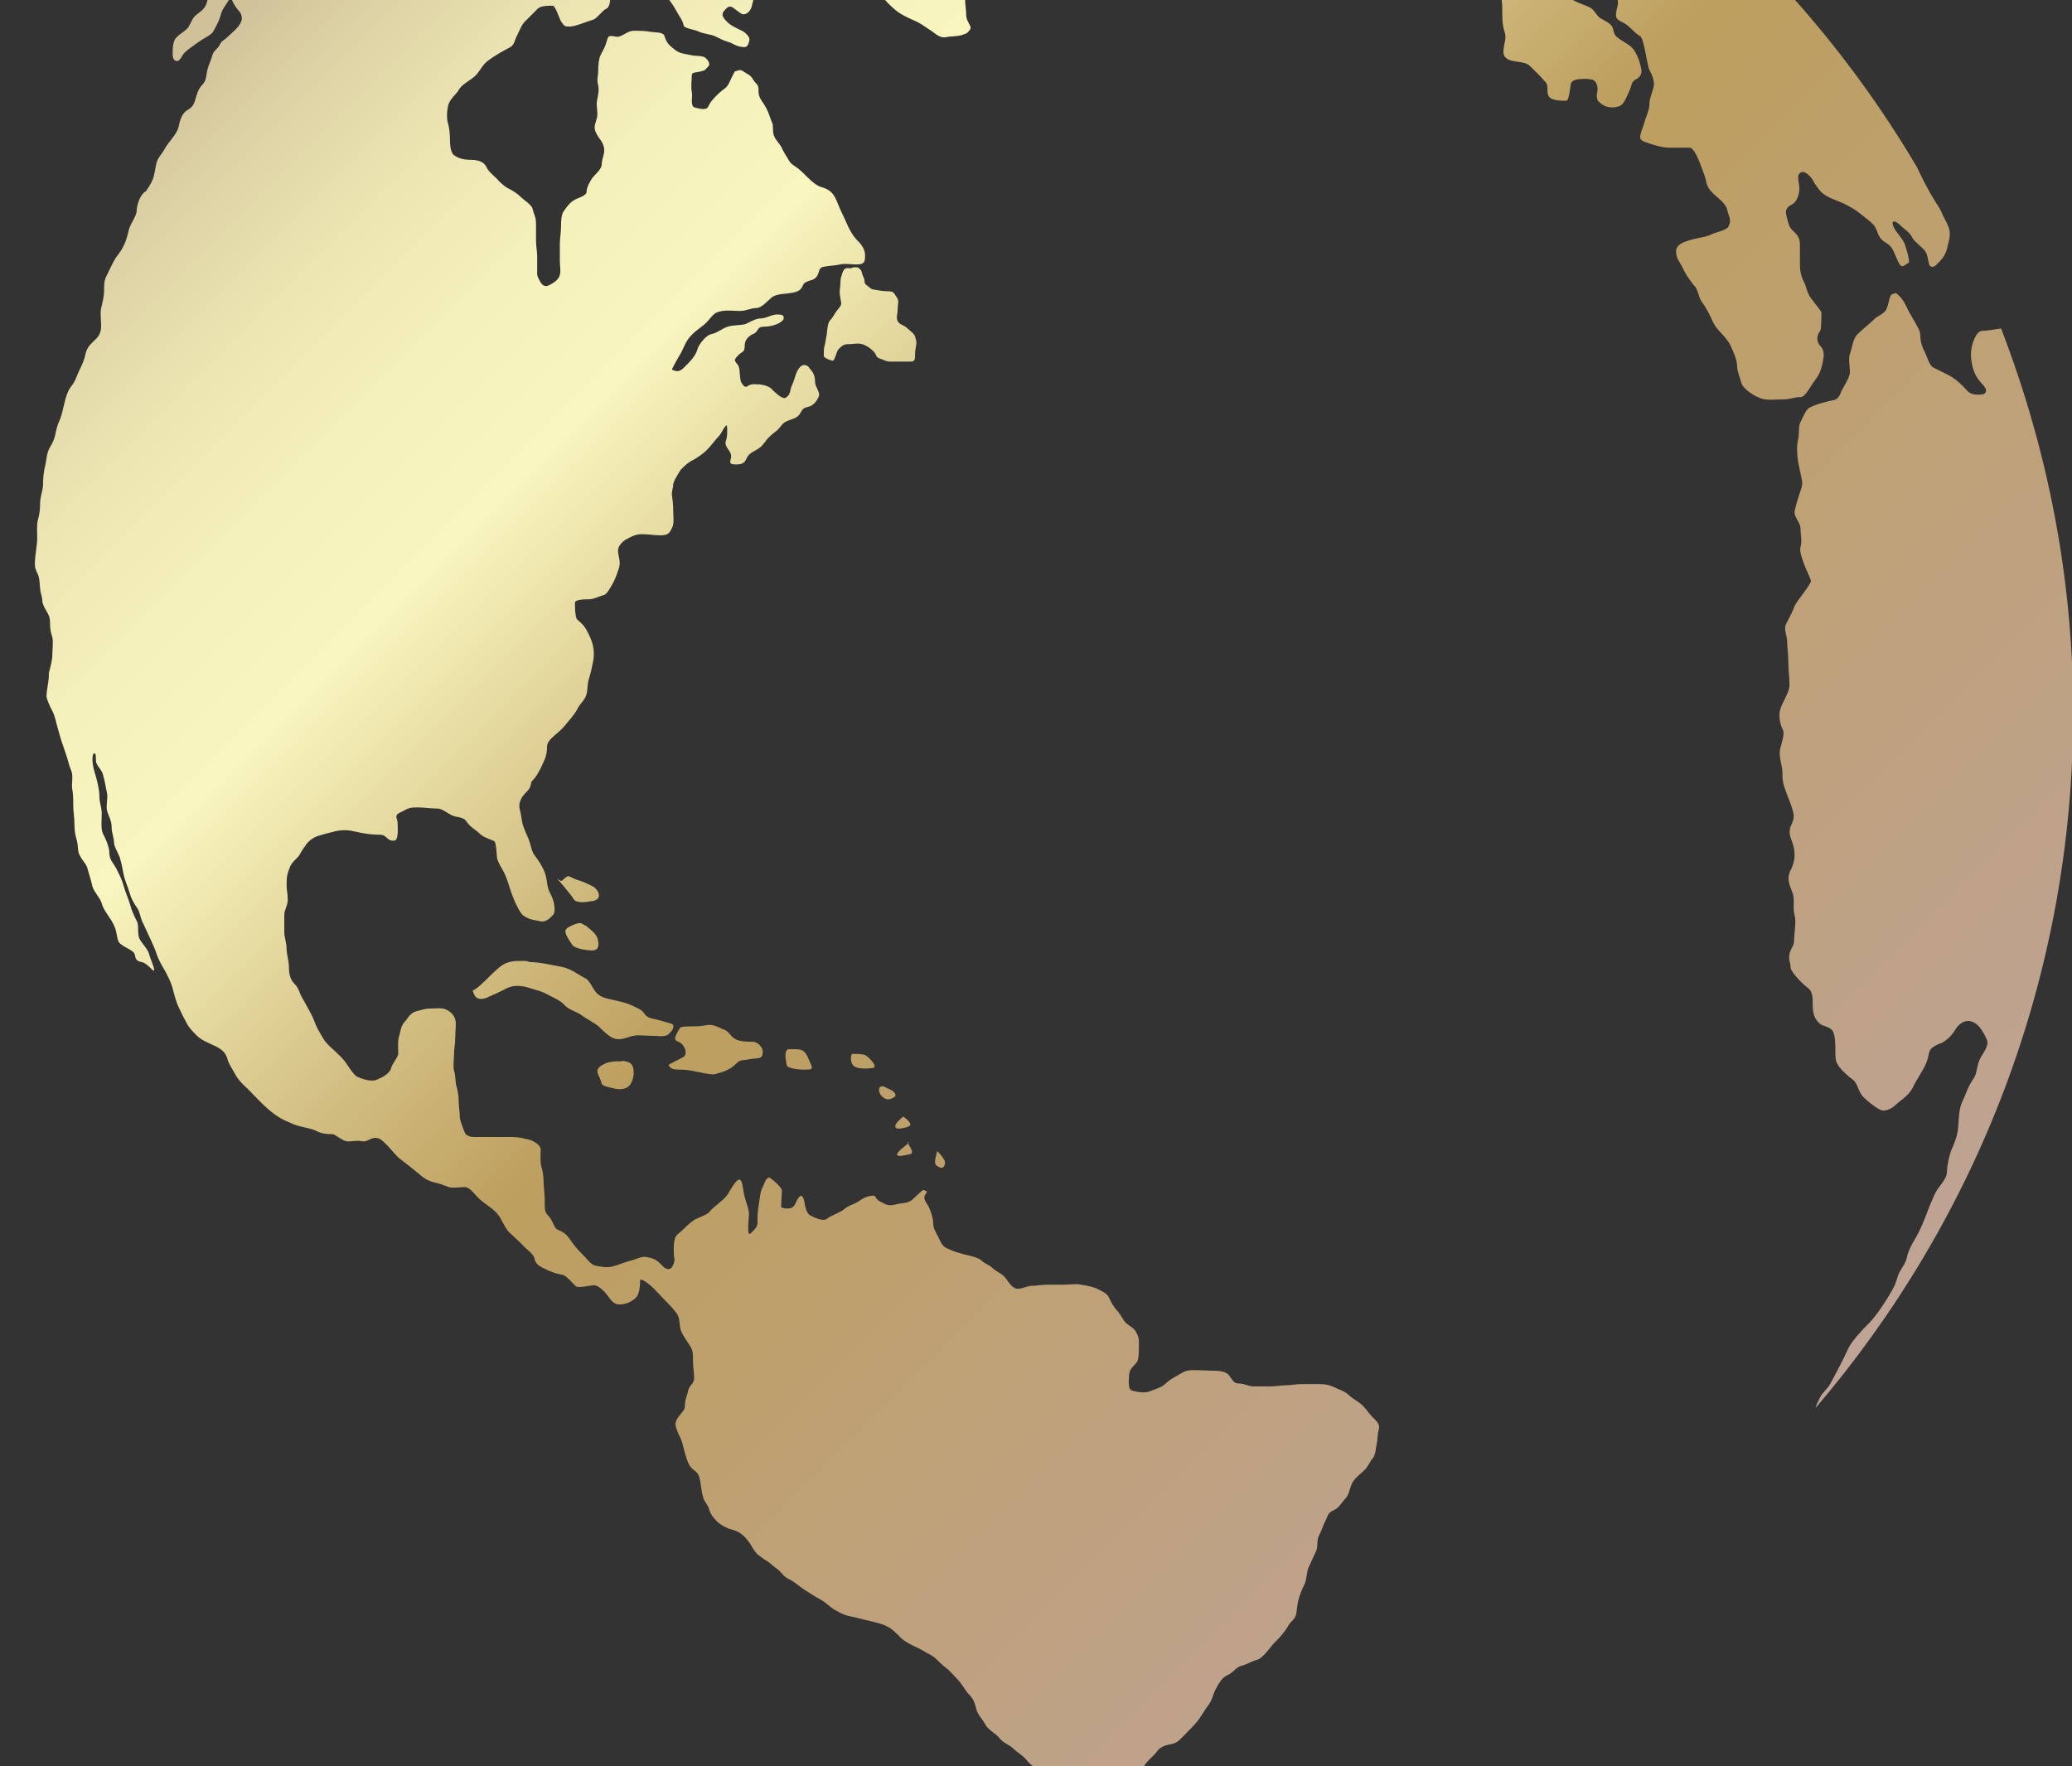 <?xml version="1.0" encoding="utf-8"?>
<!-- Generator: Adobe Illustrator 24.3.0, SVG Export Plug-In . SVG Version: 6.00 Build 0)  -->
<svg version="1.1"
	 id="svg3313" inkscape:export-filename="/home/barret/Desktop/My Documents/Art/icons/earth.png" inkscape:export-xdpi="90" inkscape:export-ydpi="90" inkscape:output_extension="org.inkscape.output.svg.inkscape" inkscape:version="0.45" sodipodi:docbase="/home/barret/Desktop/My Documents/Art/icons" sodipodi:docname="earth.svg" sodipodi:modified="true" sodipodi:version="0.32" xmlns:cc="http://web.resource.org/cc/" xmlns:dc="http://purl.org/dc/elements/1.1/" xmlns:inkscape="http://www.inkscape.org/namespaces/inkscape" xmlns:rdf="http://www.w3.org/1999/02/22-rdf-syntax-ns#" xmlns:sodipodi="http://sodipodi.sourceforge.net/DTD/sodipodi-0.dtd" xmlns:svg="http://www.w3.org/2000/svg"
	 xmlns="http://www.w3.org/2000/svg" xmlns:xlink="http://www.w3.org/1999/xlink" x="0px" y="0px" viewBox="0 0 356.4 303.8"
	 style="enable-background:new 0 0 356.4 303.8;" xml:space="preserve">
<rect x="0" y="0" width="356.4" height="303.8" fill="#333333" stroke="none"/>
<style type="text/css">
	.st0{fill:url(#path6111_1_);}
</style>
<sodipodi:namedview  bordercolor="#666666" borderopacity="1.0" gridtolerance="10000" guidetolerance="10" id="base" inkscape:current-layer="layer1" inkscape:cx="436.16493" inkscape:cy="437.32234" inkscape:document-units="px" inkscape:pageopacity="0.0" inkscape:pageshadow="2" inkscape:window-height="1101" inkscape:window-width="1600" inkscape:window-x="0" inkscape:window-y="24" inkscape:zoom="0.7" objecttolerance="10" pagecolor="#ffffff">
	</sodipodi:namedview>
<g id="layer2" transform="translate(-212.194,-266.243)" inkscape:groupmode="layer" inkscape:label="layer2">
</g>
<linearGradient id="path6111_1_" gradientUnits="userSpaceOnUse" x1="58.184" y1="-23.846" x2="318.44" y2="236.41">
	<stop  offset="1.329535e-02" style="stop-color:#D0C198"/>
	<stop  offset="5.583920e-02" style="stop-color:#DCD1A4"/>
	<stop  offset="0.125" style="stop-color:#ECE5B2"/>
	<stop  offset="0.194" style="stop-color:#F5F1BB"/>
	<stop  offset="0.264" style="stop-color:#F8F5BE"/>
	<stop  offset="0.415" style="stop-color:#D0BB7E"/>
	<stop  offset="0.5" style="stop-color:#BD9F5F"/>
	<stop  offset="1" style="stop-color:#BFA395"/>
</linearGradient>
<path id="path6111" class="st0" d="M145.8-55.7c-0.7,0-1.7,0.1-2.2,0.7c-0.4,0.6-0.9,1.3-1.3,1.8c-0.3,0.3-0.6,1.1-1.3,1.1
	c-0.4,0-1.9-0.2-2.2,0c-0.6,0.4-1.4,0.8-1.6,1.6c-0.2,0.9-1,0.8-1.7,1.4c-0.4,0.4-1.2,1.1-1.8,1.2c-0.7,0.2-1.4,0.4-2.2,0.4
	c-0.6,0-1.5-0.1-2,0c-1,0.2-1.5,1.1-2.3,1.3c-0.7,0.2-1.1,0.5-1.4,1c-0.5,0.6-1.5,1-2.3,1c-1.2,0-1.2,0.2-2,0.8
	c-0.6,0.4-1.6,0.6-2.4,0.6c-1,0-2.5,0-3.4,0.5c-0.6,0.3-1.4,0.4-1.7,1.1c-0.4,1.1-0.8,1.2-1.8,1.7c-0.6,0.3-1.9,0.7-2.4,1.2
	c-0.4,0.4-0.6,1.7-1.1,1.8c0,0,0.8,0.7,1,0.7c0.7,0.2,1.7,0.1,2.5,0.1c1,0,1.9,0.1,2.9,0.1c0.9,0,1.4-0.6,2.2-0.6c1,0,2,0,3,0.2
	c0.8,0.2,1.6,0.5,2.4,0.5c0.9,0,1.4,0,2.2-0.2c1-0.2,1.6-0.2,2-0.8c0.4-0.6,0.8-0.9,1.3-1.3c0.4-0.3,2-2,2.4-2
	c0.9,0,1.6-0.3,2.4-0.5c0.6-0.1,0.6-1.6,1.2-1.4c0.3,0.1,1.1,0.9,1.4,0.8c0.3-0.1,0.7-0.2,1.1-0.1c0.3,0.1,0.6,0.3,0.7,0.7
	c0.2,0.8,0.4,0.8,0.8,1.3c0.2,0.3,1.2,1.5,1.1,1.9c-0.1,0.6-0.3,1.5-0.1,2.2c0.2,0.6,0.2,1.3,0.5,1.9c0.2,0.4,0.7,1.3,0.8,1.7
	c0.2,0.8,0.6,0.7,1,1.4c0.4,0.8,0.2,1.2-0.1,2c-0.3,0.7-0.7,1.5-0.5,2.4c0,0.2,0.1,0.4,0.1,0.6c0.1,0.5,0.2,0.8,0.4,1
	c0.1,0.1,0.4,0.1,1,0.1c0.7,0,1.7,0,2,0.4c0.5,0.5,1,0.8,1,1.4c0,0.5-0.3,1.8-0.7,2c-0.3,0.2-1.3,1-1.3,1.6c0,0.7,0.1,1.4,0.1,2
	c0,0.1,0,0.4,0,0.5c0.2,0.8,0.4,1.8,0.7,2.5c0.3,0.6,0.9,1,1.2,1.8c0.3,0.7,0.3,1.7,0.6,2.3c0.3,0.7,0.7,1.2,1,1.8
	c0.3,0.7,0.5,2,1.1,2.5c0.6,0.6,0.9,1.1,1.4,1.8c0.5,0.6,1.1,1.4,1.6,1.9c0.4,0.4,0.9,1,1.4,1.6c1.1,1.1,1.8,1.8,3.2,2.5
	c0.7,0.4,1.6,0.7,2.3,1.1c0.8,0.4,1.5,1,2.2,1.4c0.7,0.5,1.5,1.3,2.5,1.1c0.9-0.2,2.3-0.1,3.1-0.5c0.3-0.1,0.6-0.2,0.8-0.5
	c0.3-0.3,0.5-0.6,0.2-1.1c-0.2-0.4-0.6-1-0.6-1.6c0-1-0.2-1.9-0.2-2.9c0-0.7,0-1.3,0.1-1.9c0.1-0.5,0.2-1.3,0-1.9
	c-0.2-0.8,0-1.6-0.2-2.4c-0.2-0.7-0.1-1.5-0.1-2.3c0-0.7,0-1.3,0.1-1.9c0.2-0.8,0.1-1.5,0.1-2.3c0-0.6-0.1-1.3,0.1-1.8
	c0.2-0.5,0.5-1.6,1.2-1.8c0.6-0.2,2.5-0.6,2.5-1.3c0-0.8-0.1-1.4-0.2-2c-0.2-0.8-0.7-1.5-0.2-2.4c0.5-1,1.5-1.3,2.2-2.2
	c0.4-0.5,1-1,1.6-1.6c0.4-0.4,1.4-0.8,1.6-1.2c0.3-0.5,0.6-1.3,0.6-1.9c0-0.4,0.2-2-0.2-2.2c-0.6-0.3-1.3-0.2-1.3-1
	c0-0.5,0.5-1.7,0.4-2c-0.3-0.6-0.6-1.1-1.6-1.3c-0.7-0.2-1.8-0.3-2.5-0.5c-0.5-0.1-1.5-0.2-1.7-0.6c-0.2-0.4-0.4-1.6-0.8-1.8
	c-0.7-0.3-1.5-0.4-2.3-0.4c-0.2,0-2.8-0.6-1.9-0.8c0.9-0.2,0.9-0.4,1.2-1.1c0.2-0.4,0.6-1.1,0.2-1.6c-0.5-0.7-1.2-0.9-1.7-1.4
	c-0.7-0.7-2.2-1-3.1-1c-0.1,0-0.2,0-0.4,0c-0.5-0.1-1-0.7-1.4-1.1c-0.6-0.6-1.7-0.9-2.5-1.1c-0.6-0.2-1-0.7-1.7-0.8
	c-0.7-0.2-1.4-0.2-2.2-0.4c-0.9-0.2-2-0.4-2.9-0.6c-0.3-0.1-2.8-0.3-2.6-0.8c0.1-0.4,0.6-1.2,1.1-1.2c0.7,0,1.6,0.1,2.3,0
	c0.9-0.2,1.9-0.4,2.9-0.4c0.9,0,1.9,0.1,2.8,0.2c1.1,0.2,2.4,0.1,3.5,0.4c0.9,0.2,2.2,0.4,3.1,0.4c1.3,0,2.8-0.1,4.1-0.1
	c2,0,3.8-0.5,5.8-0.5c1.1,0,1.5-0.7,2.4-0.8c0.4-0.1,0.8-0.2,1-0.4c0.1-0.2,0-0.3-0.6-0.5c-0.8-0.2-1.6,0.1-2.4-0.1
	c-0.6-0.1-1.5-0.4-2.2-0.4c-0.9,0-1.7-0.1-2.6-0.1c-0.7,0-1.3,0.2-1.9,0.4c-0.9,0.2-1.7,0-2.6,0c-0.9,0-1.9,0-2.9,0
	c-1.3,0-2.6-0.2-3.8-0.2c-0.8,0-1.5-0.1-2.2-0.1c-1.2,0-2.7,0-3.6-0.5c-0.9-0.4-1.5-0.7-2.5-1C147.3-54.5,146.2-55.7,145.8-55.7z
	 M222.6-54.2c-1.5,0.3-3.1,0.5-4.5,0.8c-1.8,0.4-2.8,1.2-4.5,0.8c-1.1-0.3-2.2-0.4-3.4-0.6c0.4,0.4,0.2,0.9-0.1,1.3
	c-0.3,0.4-0.8,0.8-1.1,1c0,0-2.8,0.3-2.9,0.4c-0.7,0.2-0.4,0.6,0,1.1c0.4,0.5,1,0.9,1.2,1c1.5,0.4,3.4,1.3,4.7,1.9
	c0.6,0.3,0.8,0.5,1,0.8c0.1,0.3,0.1,0.8,0.2,1.3c0.3,1,0.4,1.3,1.3,1.8c0.8,0.4,2.6,0.5,3.5,0.5c1.5,0,3.6,0.7,4.7,1.1
	c0.9,0.3,2.3,1.3,2.9,1.9c0.6,0.6,1.2,1,1.9,1.9c0.8,1.1,1.6,1.6,2.6,2.2c0.9,0.5,2.3,0.4,2.9,0.7c1,0.5,2.3,1.3,3,2
	c0.8,0.8,1.5,1.6,2.2,2.3c0.8,0.8,1,1.8,2,2.5c1,0.8,1.9,1.4,2.6,2.2c0.9,0.9,1.7,1.4,2.5,2.2c0.6,0.6,1.3,1.5,2.3,1.8
	c1.4,0.4,2.3-0.5,3.5-0.8c0.6-0.1,2.7,2.1,3,2.3c0.7,0.5,1.4,1.6,1.7,2.2c0.3,0.7,1.4,1.6,1.9,2c0.9,0.9,1.1,1.1,2.3,1.7
	c0.5,0.2,1,0.3,1.4,0.1c0.4-0.2,0.8-0.5,0.8-0.8c0.3-1,0.6-1.5,0.4-2.6c-0.2-0.7-0.1-1.4,0.2-1.9c0.3-0.5,0.8-0.8,1.7-0.4
	c0.6,0.3,1,1.4,1.3,1.9c0.4,0.8,1,1.9,1,3c0,1,0,1.7,0,2.8c0,0.4,5.1,3.3,5.2,3.4c0.6,0.6,1.5,1.1,2.3,1.6c0.8,0.6,1.4,1.1,2.5,1.7
	c0.6,0.3,1,0.9,1.2,1.6c0.2,0.6,0.3,1.3,0.1,1.8c-0.1,0.6,0.4,2,0.1,2.9c-0.2,0.7-0.3,1.3-0.2,1.7c0.1,0.4,0.4,0.6,1.2,1
	c1.2,0.6,1.6,1.5,2.9,2.3c0.7,0.4,1.2,5,1.6,5.8c0.5,0.9,1,2.1,0.7,3.1c-0.3,1.1-0.7,1.9-0.7,3c0,0.8-0.6,2-0.8,2.8
	c-0.2,0.8-0.6,1.6-0.7,2.2c-0.2,0.6-0.1,1,0.7,1.3c1.1,0.4,2.9,1,4.1,1c1.2,0,2.4,0,3.6,0c0.6,0,1.2,1.2,1.7,2.4
	c0.5,1.3,1,2.6,1.1,3.1c0.2,1.1,0.5,1.6,1.2,2.3c0.9,0.9,2.2,1.7,2.5,2.9c0.3,1.4,0.8,1.7,0.2,2.9c-0.3,0.6-2.3,1-2.9,1.3
	c-0.9,0.5-2.4,0.6-3.7,1c-0.7,0.2-1.2,0.4-1.7,0.7c-0.4,0.3-0.7,0.7-0.7,1.2c0,1.2,0.5,1.7,1,2.6c0.5,1.1,1,1.9,1.7,2.8
	c0.1,0.1,0.2,0.4,0.4,0.5c0.7,0.7,0.7,1.9,1.3,2.8c0.9,1.2,1.4,2.3,2,3.6c0.6,1.3,2.1,2.3,2.9,3.8c0.4,0.9,1.2,2.5,1.2,3.7
	c0,0.9,0.5,1.9,0.7,2.8c0.2,0.7,0.9,1.3,1.6,1.8c0.7,0.5,1.4,0.8,2,1c1.1,0.3,2.4,0.1,3.6,0.1c1.2,0,2-0.4,3.1-0.4
	c0.6,0,1.6-1.7,1.9-2.2c0.8-1.1,1.3-1.7,1.6-2.9c0.2-0.6,0.3-1.3,0.4-1.9c0-0.7-0.1-1.3-0.6-1.8c-0.4-0.4-0.5-0.9-0.5-1.3
	c0-0.5,0.2-0.9,0.5-1.3c0.2-0.2,0.2-3.1,0.2-3.2c0-0.1-1.5-2-1.8-2.4c-0.7-0.9-0.8-2.1-1.3-3c-0.5-1-0.6-1.9-0.6-3.2c0-1,0-2,0-3
	c0-1.4-0.6-1.8-1.3-2.5c-0.7-0.7-0.7-1.4-1-2.4c-0.2-0.7-0.1-1.1,0.1-1.4c0.2-0.3,0.6-0.5,1.1-0.8c0.7-0.6,1-1.7,1-2.6
	c0-0.7-0.2-1.3-0.2-1.8c0-0.5,0.1-0.8,0.6-1c0.5-0.1,1,0.3,1.4,0.7c0.4,0.4,0.7,1,0.8,1.2c0.6,0.8,0.8,1.3,1.6,1.9
	c1.1,0.8,2.7,1.2,3.6,1.7c1,0.5,1.9,1,2.6,1.6c0.9,0.7,1.7,1.3,2.3,1.9c0.6,0.6,0.7,1.6,1.2,2.3c0.5,0.7,1.1,0.8,1.7,1.4
	c0.6,0.6,1,1.9,1.3,2.5c0.3,0.7,0.6,1,0.8,1c0.2,0,0.6-0.3,1.1-0.6c0.3-0.2-0.5-2.7-0.6-3c-0.2-0.9-1.6-2.3-1.9-3
	c-0.4-0.8-0.3-1.1,0-1.1c0.3,0,0.7,0.3,1,0.6c0.8,0.8,1.6,1.1,2.2,2.3c0.3,0.5,1.3,1.3,1.8,1.8c0.8,0.8,0.7,1.5,1,2.6
	c0.1,0.4,0.4,0.5,0.6,0.5c0.2,0,0.6-0.2,0.8-0.5c0.6-0.5,1.2-1.3,1.3-1.6c0.4-0.7,0.5-1.5,0.7-2.3c0.3-1,0.2-1.9-0.1-2.6
	c-0.3-0.8-0.8-1.5-1.1-2.3c-0.3-0.7-0.7-1.3-1.1-1.9c-1.2-1.9-2.1-3.7-3.1-5.8c0-0.1-0.1-0.1-0.1-0.2
	C306-11.4,267.9-41.3,222.6-54.2z M105.2-38.3c-0.6,0-1.6,1.1-1.9,1.3c-0.8,0.4-1.6,1.3-2.3,1.8c-0.7,0.5-1.3,1-2,1.6
	c-0.8,0.6-1.3,0.7-2.5,0.7c-1.1,0-1.2,0.5-2,1c-1,0.5-2,2.1-2.4,3c-0.4,0.8-1,1.8-1.4,2.3c-0.6,0.6-1.5,0.9-2.2,1.2
	c-0.8,0.4-0.5,1.9-0.5,2.6c0,0.5-2,0.6-2.2,0.6c-0.3,0-1.9-2.4-2-2.5c-0.9-0.9-0.4-1-1.7-1.3c-0.7-0.2-1.3-0.1-1.6-0.2
	c-0.3-0.1-0.5-0.5-0.5-1.3c0-0.9,1.1-1.4,1.6-1.8c0.6-0.6,1.6-0.9,2.2-1.2c0.8-0.4,1.1-1.1,1.7-1.7c0.7-0.7,0.8-1.6,0.8-2.6
	c0-0.3-1.7-1-2-1.2c-0.8-0.4-1.2-1.2-2.2-1.7c0,0-0.1,0-0.1,0C64.6-28.2,49.1-15.8,35.9-1.3c-0.1,0.7-0.2,1.6-0.5,2.2
	c-0.5,1-1.2,1.2-1.9,1.9c-0.5,0.5-0.8,1.5-1.2,2c-0.6,0.7-1.4,1-2,1.7c-0.6,0.6-0.6,2-0.6,2.9c0,0.8,0.4,1.1,0.7,1.1
	c0.4,0,0.7-0.4,1-1c0.4-0.7,2.1-1.8,2.8-2.3c0.9-0.7,2.2-1.1,2.6-2c0.4-0.8,0.8-1.4,1.1-2.4c0.3-1.4,1.1-2,1.8-3.4
	c0.2,0.8,0.7,1.7,1.4,2.5c0.4,0.4,0.5,0.9,0.5,1.3c0,0.4-0.3,0.9-0.5,1.2c-0.3,0.5-1.4,1.4-1.9,1.9c-0.7,0.7-1.1,0.7-1.4,1.4
	c-0.4,0.8-1.1,1-1.3,1.9c-0.2,0.8-0.6,1.5-0.8,2.3c-0.3,1.2-0.1,1.9-1,2.8c-0.6,0.6-0.9,1.7-1.1,2.4c-0.3,1.2-0.8,1.5-1.6,2
	c-0.8,0.6-1.1,1.8-1.3,2.8c-0.3,1.2-1.7,2.5-2.3,3.6c-0.5,0.9-0.8,1.1-1.3,2c-0.3,0.7-0.4,1.8-0.6,2.6c-0.2,1-0.8,1.9-1.4,2.8
	c-0.1,0.1-0.4,0.2-0.5,0.4c-0.6,0.6-1.1,2.1-1.1,3c0,0.8-1.1,2.3-1.3,3.1c-0.3,1.2-0.5,2.1-1,3c-0.5,1.1-1.1,1.5-1.6,2.5
	c-0.6,1.1-0.9,1.8-1.3,2.6c-0.4,0.7-0.4,1.7-0.4,2.6c0,0.8-0.3,2.1-0.5,2.9c-0.2,0.9,0,2.1,0,3c0,1.2-0.4,1.9-1.1,2.5
	c-0.8,0.8-1.3,1.2-1.6,2.4C14.5,62,14,63,13.6,63.8c-0.5,1.1-0.6,1.7-1.3,2.6c-0.6,0.7-1,1.9-1.2,2.9c-0.3,1.1-0.4,1.9-0.8,2.9
	c-0.5,1-0.6,1.7-0.8,2.6c-0.2,1-0.6,1.6-1,2.3C8,78.1,8,79.1,7.8,80c-0.3,1.1-0.4,2.3-0.4,3.4c0,0.9-0.5,2.1-0.5,3.1
	c0,1.1-0.1,2-0.4,3c-0.2,0.9-0.1,2-0.1,3c0,1.5-0.4,2.9-0.4,4.5c0,1.2,0.5,1.4,0.7,2.4c0.2,0.9,0.1,2,0.4,2.9
	c0.1,0.4,0.2,0.8,0.2,1.3c0.4,1.5,1.3,1.9,1.3,3.4c0,1.2,0.1,1.7,0.4,2.6c0.2,0.9,0,2.2,0,3.1c0,1-0.4,2.2-0.6,3.1
	c0,0.1,0,0.2,0,0.4c0,1.2-0.4,2.4-0.4,3.6c0,0.4,0.7,2,1,2.5c0.5,0.9,0.7,2.3,1,3.2c0.4,1.5,0.8,2.7,1.3,4.1c0.4,1.1,0.5,1.9,1,3.1
	c0.3,0.8,0,2.2,0.1,2.9c0.2,0.9,0.2,2,0.2,3c0,1.1,0.2,2,0.2,3c0,1,0.1,2,0.4,2.9c0.3,1.1,0.1,1.9,0.5,2.6c0.6,1.2,1.2,1.5,1.4,2.5
	c0.3,1,0.6,2,0.8,2.9c0.3,1,1.3,1.9,1.6,2.9c0.3,1.3,1.6,2.5,2.2,4c0.4,0.9,0.4,2,0.7,2.6c0.3,0.6,1.8,1.2,2.3,1.6
	c0.5,0.3,0.5,0.7,0.6,1.1c0.1,0.4,0.4,0.7,1.1,0.8c0.8,0.2,1.4,1,1.9,1.4c0.7,0.5-0.4-1.8-0.6-2.6c-0.2-1-1.3-2-1.7-2.8
	c-0.4-0.7-0.1-2.3-0.4-2.9c-0.5-1-0.9-1.8-1.2-2.9c-0.3-1.1-0.8-2.1-1.1-3.2c-0.3-1.1-0.7-1.9-1.2-2.9c-0.6-1.2-1.3-1.6-1.3-3
	c0-0.9-0.7-2.5-1.1-3.2c-0.4-0.8-0.2-2.5-0.2-3.5c0-1-0.4-1.8-0.4-2.8c0-1.2-0.3-2.4-0.6-3.5c-0.3-1-0.6-1.9-0.6-3
	c0-0.8,0.2-1.1,0.4-1c0.2,0.1,0.2,0.6,0.2,1.3c0,0.7,1,1.5,1.2,2.3c0.3,1.1,0.5,2.2,0.7,3.2c0.2,0.9-0.2,2.1,0,3
	c0.3,1.1,0.8,1.7,0.8,2.9c0,1,0.4,1.7,0.4,2.6c0,0.7,0.8,2,1,2.6c0.3,1,0.5,2.1,0.7,3.1c0.2,0.9,0.7,2,1,3c0.2,0.8,0.7,1.8,1.3,2.6
	c0.5,0.7,0.6,2,1,2.6c0.5,1.1,0.8,1.7,1.3,2.8c0.4,0.9,0.7,1.5,1,2.4c0.3,1,1.1,2.4,1.6,3.2c0.4,0.8,0.9,1.8,1.1,2.5
	c0.3,1.1,0.6,2.4,1.1,3.5c0.4,0.8,0.8,1.7,1.2,2.4c0.5,1.1,1.2,1.8,1.9,2.5c0.9,0.9,2.1,1.3,3.1,1.8c1.1,0.5,1.9,1.1,2.2,2.2
	c0.2,0.9,1,2,1.3,2.6c0.5,1,1.4,1.9,2.2,2.6c2,2,3.7,4.1,6.3,5.4c0.9,0.4,1.5,0.7,2.5,1c1.1,0.3,2,0.4,2.9,0.8
	c0.9,0.5,1.8,0.6,2.9,0.6c0.4,0,1.5,1,2.3,1.2c0.7,0.2,1.7-0.2,2.6,0c1.2,0.3,1.6-0.8,2.9-0.5c1.2,0.3,2.9,3,4,3.7
	c0.9,0.7,1.8,1.4,2.9,2.3c0.9,0.8,1.6,1.3,2.8,1.6c0.9,0.2,1.4,0.4,2.2,0.7c0.8,0.4,2.1,0.1,3,0.1c0.9,0,1.8,1.3,2.3,1.8
	c1.2,1.2,2.7,1.9,3.5,3c0.7,0.9,1.1,2.2,1.9,3c0.7,0.7,1.8,1.6,2.6,2.5c0.7,0.7,1.6,1.2,1.8,2.2c0.2,1,1.4,1.4,2.2,1.8
	c0.8,0.4,1.9,0.7,2.6,0.8c0.7,0.2,1.8,1.6,2.3,2c0.4,0.3,2.5-0.2,3.1-0.2c0.8,0,1.9,1.2,2.4,1.9c0.6,0.8,1,1.4,2,1.4
	c1.1,0,2.1-0.5,2.8-1.2c0.6-0.6,0.7-2.1,0.7-2.9c0-0.7,1.9,0.9,2.3,1.3c0.6,0.6,1.4,1.5,1.8,1.9c0.8,0.8,2,2,2.4,2.8
	c0.4,0.8,0.2,1.9,0.6,2.8c0.5,1,0.9,1.5,1.4,2.3c0.6,0.8,0.6,1.5,0.6,2.8c0,1,0.2,1.9,0.2,2.9c0,0.9-0.8,1.2-1,2
	c-0.2,1-0.6,1.6-0.6,2.9c0,0.9-1.6,1.7-1.6,3c0,1,1,2.4,1.2,3.4c0.3,1.1,0.6,2.5,1.1,3.5c0.6,1.2,1.5,1,1.8,2.3
	c0.3,1.1,0.3,2.2,0.6,3.2c0.2,1,0.9,1.4,1.1,2.3c0.2,0.8,0.8,1.5,1.3,2c0.6,0.6,1.7,1.2,2.5,1.4c1.5,0.4,2.1,1,2.9,2
	c0.7,0.9,1,1.9,2,2.6c1,0.8,1.5,0.9,2.2,1.6c0.2,0.2,0.3,0.2,0.5,0.4c1,0.6,1.2,1.5,2.4,2c1,0.5,1.8,1.3,2.6,1.8
	c1.1,0.7,1.7,1.1,2.8,1.7c0.9,0.5,1.7,1.4,2.5,1.8c0.9,0.5,1.6,0.9,2.8,1.1c0.9,0.2,2.1,0.5,2.9,0.7c1.2,0.3,2.3,0.5,3.2,1
	c0.9,0.4,1.8,1.4,2.3,1.9c0.7,0.7,1.9,1.3,2.8,1.7c0.7,0.3,1.6,0.9,2.2,1.2c1.2,0.6,1.7,1.5,2.8,2.3c0.8,0.6,1.4,1.4,2,2
	c0.8,0.8,1.3,1.9,1.9,2.5c0.8,0.8,1.1,1.6,1.3,2.5c0.3,1.2,1.1,1.8,1.6,2.8c0.5,0.9,1.8,1.5,2.4,2.3c0.6,0.8,1.8,1.2,2.4,1.8
	c0.8,0.8,1.6,1.1,2.3,2c0.7,0.9,1.4,1.2,1.9,1.7c0.7,0.7,1.7,1,2.3,1.3c0.2,0.1,0.3,0.2,0.5,0.2c5.1-0.3,10.1-0.7,15-1.3
	c0-0.1,0.2-0.1,0.2-0.2c0.3-1.3,1.9-2.3,2.5-3.2c0.7-1,1.8-1.1,2.6-1.3c1-0.2,1.5-0.9,2.3-1.7c0.8-0.8,1.6-1.6,2.3-2.5
	c0.7-1,1-1.6,1.6-2.4c0.7-0.9,0.8-1.8,1.3-2.8c0.6-1.1,1.1-2,2-2.4c1.1-0.5,1.4-1.3,2.3-1.6c1.2-0.3,1.8-0.8,2.9-1.1
	c0.9-0.2,2.4-2.4,2.9-2.9c0.8-0.8,1.3-1.3,2-2.3c0.3-0.4,0.5-0.9,0.8-1.2c0.3-0.3,0.5-0.5,0.7-0.8c0.4-0.5,0.4-2.3,0.6-2.9
	c0.2-0.9,0.7-2.1,1.1-2.9c0.4-0.8,0.3-2,0.7-2.9c0.5-1,0.8-1.8,1.2-2.6c0.5-0.9,0.1-2,0.6-2.9c0.5-0.9,0.7-1.8,1.1-2.5
	c0.5-1,0.3-1.3,1.6-1.9c0.7-0.3,1.4-1.5,1.9-2c0.5-0.5,0.8-2.1,1.1-2.6c0.5-0.9,1.6-1.7,2.2-2.3c0.5-0.5,0.9-1.5,1.3-1.9
	c0.5-0.5,0.6-2,0.7-2.5c0.2-0.8,0.1-1.8,0.4-2.6c0.2-0.9-0.7-1.6-1.1-2c-0.8-0.8-1.3-1.8-2.3-2.5c-0.9-0.6-1.5-1-1.9-1.4
	c-0.6-0.6-1.7-0.9-2.5-1.3c-0.7-0.3-1.3-0.5-2.4-0.5c-1,0-2.1,0-3.1,0c-1.1,0-1.7,0.2-2.6,0.2c-1,0-1.7,0.2-2.8,0.2
	c-1,0-1.9,0-2.9,0c-0.9,0-1.5-0.5-2.5-0.5c-1,0-1.1-0.7-1.7-1.4c-0.5-0.7-1.8-0.8-2.6-0.8c-1.1,0-2.2-0.1-3.5-0.1
	c-1.5,0-1.8,0.4-2.9,1c-0.8,0.4-1.6,1-2,1.4c-0.6,0.6-1.8,0.9-2.5,1.2c-0.9,0.4-2,0.2-2.9,0c-0.6-0.1-0.8-0.5-0.8-1
	c-0.1-0.4,0-1,0-1.6c0-1.1,0.7-1.6,1.3-2.3c0.4-0.4,0.4-2,0.4-2.6c0-1.3,0.1-1.5-0.4-2.5c-0.4-0.9-1.3-1.2-1.8-1.7
	c-0.6-0.6-1-1.6-1.6-2.2c-0.5-0.5-1.1-1.6-1.4-2.3c-0.4-0.7-1.4-1.1-2-1.4c-0.8-0.4-2.1-0.6-2.8-0.7c-0.8-0.2-2,0-2.9,0
	c-1,0-1.8,0-2.8,0c-1,0-1.8,0.2-2.8,0.2c-0.7,0-1.4,0.5-2.4,0.5c-0.8,0-1.5-1.1-2-1.8c-0.7-0.9-1.6-1.1-2.2-1.7
	c-0.6-0.6-1.4-0.8-1.9-1.3c-0.6-0.6-2.2-0.9-3-1.1c-1.1-0.3-2.1-0.6-2.9-1c-1.1-0.5-1.1-1.1-1.7-2.2c-0.5-0.9-0.8-1.4-0.8-2.4
	c0-0.8-0.5-2-0.7-2.5c-0.2-0.4-0.5-0.8-0.6-1c-0.4-0.7-0.1-1.2,0.1-1.4c0.2-0.3,0.2-0.4-0.5-0.6c-0.1,0-1.8,1.6-1.9,1.7
	c-0.8,0.6-1.3,0.5-2.4,0.7c-1.6,0.4-1.8,0.3-3.1-0.4c-0.6-0.3-0.7-0.6-0.8-0.8c-0.2-0.2-0.3-0.3-1.2-0.1c-0.9,0.2-1.5,0.8-2.3,1.2
	c-0.9,0.4-1.3,0.5-2,1.1c-0.8,0.6-2.2,1-2.9,1.6c-0.7,0.5-2.4-0.4-2.8-0.6c-0.9-0.5-0.9-2-1.1-2.6c-0.2-0.8-0.5-0.9-0.7-0.7
	c-0.3,0.2-0.6,0.8-0.8,1.3c-0.3,0.6-0.8,0.8-1.2,0.8c-0.4,0-0.8,0-1.2-0.2c-0.1-0.1,0.1-2.5,0.1-2.9c0-0.5-1.5-1.8-1.7-1.9
	c-0.5-0.5-0.7-0.3-1,0c-0.2,0.3-0.4,0.9-0.6,1.3c-0.5,0.9-0.5,2.1-0.7,3.2c-0.2,1-0.2,2-0.2,3c0,0.7-0.6,1.2-1.1,1.7
	c-0.5,0.5-0.5-0.2-0.5-1.1c0-0.9,0.2-2,0.1-2.6c-0.2-1-0.6-1.9-0.8-2.9c-0.2-0.8-0.2-1.7-0.5-2.3c-0.3-0.6-0.8-0.1-1.3,0.6
	c-0.5,0.7-1,1.7-1.2,1.9c-0.8,1-2.4,2-3,2.8c-0.3,0.4-1.8,1-2.3,1.2c-1,0.5-2.3,2-3.1,2.6c-0.8,0.6-0.7,2.3-0.7,3.2
	c0,1.2,0.4,1-0.2,2.3c-0.3,0.6-0.8,0.6-1.2,0.4c-0.4-0.2-0.7-0.6-0.8-0.7c-0.7-0.7-1.2-1-2.2-1.2c-1.1-0.3-1.9,0.3-2.8,0.5
	c-1.2,0.3-2.3,0.8-3.4,1.1c-0.9,0.2-2.2,0-3-0.2c-0.7-0.2-1.3-1.1-1.9-1.7c-0.8-0.8-1-1-1.8-2c-0.6-0.8-0.8-1.3-1.6-1.9
	c-1-0.7-1.2-0.3-1.7-1.3c-0.4-0.9-0.7-1.4-1.2-1.9c-0.5-0.5-0.4-1.7-0.4-2.6c0-0.9-0.2-2.1-0.2-3.1c0-1-0.2-2-0.4-2.6
	c-0.2-0.8-0.1-2-0.1-2.9c0-0.7-1.2-1.4-1.8-1.6c-1-0.2-1.7-0.5-3.2-0.5c-1.3,0-2.3,0-3.6,0c-1,0-1.9,0-2.9,0c-0.7,0-0.9-0.2-1.3-0.4
	c-0.2,0-1.1-2.5-1.1-2.9c0-1-0.2-1.9-0.2-2.9c0-1-0.2-1.9-0.4-2.6c-0.2-0.8-0.1-1.7-0.4-2.6c-0.2-0.8,0-2,0-2.9c0-1,0.2-1.5,0.2-2.6
	c0-0.7,0.1-1.8,0.1-2.6c0-1.1-0.6-1.9-1.6-2.4c-0.8-0.4-1.8-0.2-2.8-0.2c-1,0-1.6,0.3-2.5,0.5c-1,0.3-1.5,1.4-1.9,1.8
	c-0.7,0.7-0.7,1.8-1,2.6c-0.2,0.8-0.1,2-0.1,2.9c0,0.5-1.1,1.8-1.2,2.4c-0.3,1.1-1.7,1.7-2.4,2c-1,0.5-2.7-0.1-3.5-0.5
	c-0.6-0.3-1.7-2.1-2-2.5c-0.5-0.7-1.1-1.2-1.6-1.7c-0.6-0.6-1.2-1-1.9-1.9c-0.5-0.7-0.9-1.5-1.2-2c-0.5-0.9-0.6-1.5-1.1-2.5
	c-0.5-0.9-1-1.9-1.6-2.9c-0.6-1.1-0.6-1.7-1.3-2.4c-0.8-0.8-1-1.8-1-2.9c0-1.1-0.4-2.2-0.4-3.2c0-1-0.4-1.9-0.4-2.9c0-1,0-1.9,0-2.9
	c0-0.9,0.6-1.6,0.6-2.6c0-1.1-0.2-1.6-0.2-2.6c0-1.3,0.1-1.9,0.6-3.1c0.3-0.8,1.2-1.4,1.6-2c0.4-0.8,0.8-1.3,1.3-2
	c0.6-0.7,1.4-1.2,2.3-1.4c0.9-0.3,1.8-0.5,2.6-0.7c1.3-0.3,2.4-0.2,3.6,0.1c1.3,0.3,2.6,0.5,4,0.5c0.7,0,1,0.3,1.3,0.6
	c0.3,0.3,0.7,0.5,1.3,0.4c0.7-0.2,0.5-2.3,0.5-2.9c0-0.7-0.3-1-0.2-1.3c0-0.3,0.3-0.5,1-0.8c1.1-0.6,1.3-0.7,2.6-0.7
	c1.2,0,2.3,0.2,3.5,0.2c0.7,0,1.7,0.8,2.3,1.1c0.6,0.3,1,0.3,1.4,0.4c0.4,0.1,0.9,0.2,1.3,0.8c0.6,0.9,1.6,1.4,2.2,2
	c0.7,0.7,1.9,1,2.5,1.3c0.4,0.2,0.4,2.4,0.5,2.9c0.2,0.9,0.8,1.7,1.2,2.5c0.6,1.2,0.9,2.5,1.3,3.6c0.3,0.8,0.6,1.6,1,2.3
	c0.5,1,0.8,1.5,1.7,1.9c0.7,0.4,1.5,0.4,2.3,0.6c0.9,0.2,1.7-0.6,2.2-1.2c0.3-0.5,0.2-1.1,0.1-1.8c-0.1-0.7-0.4-1.3-0.6-1.7
	c-0.7-1.2-0.5-2.3-1-3.7c-0.4-1.1-1.1-2.1-1.7-2.9c-0.6-0.7-0.7-2-1.1-2.9c-0.4-0.9-0.7-1.6-1-2.5c-0.2-0.9-0.3-1.9-0.5-2.6
	c-0.3-1.2,0.4-2.2,1.2-3c0.6-0.6,0.7-1,0.8-1.7c1-1,1.5-2.1,2-3.2c0.5-1,0.7-1.8,0.7-2.9c0-0.6,0.5-1.2,1.2-1.8
	c0.7-0.6,1.4-1.2,1.8-1.7c0.7-0.9,1.7-1.9,2.2-2.9c0.4-0.9,1.3-1.5,1.6-2.6c0.2-0.8,0.1-1.7,0.4-2.6c0.3-1,0.5-1.9,0.7-2.9
	c0.2-1,0.2-1.8,0-2.8c-0.2-0.9-0.6-1.8-1-2.5c-0.5-1-1.1-1.5-1.7-2c-0.4-0.4-0.4-2.2-0.4-2.9c0-0.6,1.8-0.6,2.4-0.6
	c0.9,0,1.9-0.6,2.5-0.7c0.6-0.1,1.3-1.5,1.7-2.2c0.4-0.8,0.7-1.6,1-2.6c0.3-1.1-0.2-1.9-0.2-2.9c0-0.8,0.9-1.7,1.6-2
	c0.9-0.5,1.5-0.8,2.6-0.8c1.1,0,2.1,0.2,3.1,0.2c1.3,0,1.6-0.4,2-1.3c0.4-0.7,0.2-2,0.2-2.9c0-1-0.1-1.9-0.2-2.6
	c-0.1-0.6,0.1-1.2,0.2-1.7c-0.2-0.6,1.2-2.6,1.3-2.8c0.6-0.6,1.3-1.3,2.2-1.7c0.7-0.4,1.6-1,2.3-1.7c0.8-0.8,1.4-1.7,1.9-2.2
	c0.7-0.7,0.8-1.4,1.4-2c0.3-0.3,0.2,2.2,0,2.5c-0.2,0.5-0.1,0.8,0.1,1.2c0.2,0.4,0.6,0.8,0.7,1.2c0.2,0.6-0.1,1-0.1,1.3
	c0,0.3,0.1,0.5,1,0.5c1.2,0,1.5-0.3,1.9-1.2c0.5-0.9,1.3-1,2.2-1.7c0.7-0.5,1-1.3,1.7-1.9c0.8-0.8,1.3-0.9,2-1.9
	c0.6-0.8,1.5-0.9,2.4-1.3c1.3-0.7,0.7-1.6,2.2-1.9c0.9-0.2,1.5-1,1.8-1.7c0.4-0.7-0.6-1.8-0.6-2.5c0-1.2-0.3-1.7-1-2.5
	c-0.3-0.5-0.7-0.5-1-0.5c-0.3,0.1-0.5,0.2-0.7,0.5c-0.6,0.6-0.8,2-1.2,2.8c-0.5,1-0.2,1.7-1.1,2.3c-0.6,0.5-2.2-1.2-2.6-1.6
	c-0.8-0.6-1.9-0.7-2.9-0.7c-0.6,0-0.9,0.2-1.2,0.4c-0.3,0.1-0.5,0.1-1-0.7c-0.3-0.7-0.2-2.1-0.4-2.6c-0.1-0.5-0.5-0.7-0.6-1
	c-0.2-0.2-0.1-0.5,0.5-1.1c0.7-0.7,1.1-0.4,1.1-1.7c0-1,0.8-1.7,1.6-2c0.9-0.5,0.4-1.2,1.8-1.2c1,0,1.9-0.3,2.5-0.6
	c0.5-0.3,0.9-0.6,0.8-1c0-0.3-0.3-0.5-1-0.5c-1.2,0-1.9,0.7-3.1,0.7c-0.8,0-2,0.8-2.6,1c-1,0.2-1.9,0.1-2.9,0.4
	c-1,0.3-1.8,1.1-2.9,1.3c-0.9,0.2-2.1,1.8-2.3,2.5c-0.3,1.2-1.3,2.2-2.2,3.1c-0.9,0.9-1.3,0.9-2.2,0.5c-0.1-0.1,1.3-2.5,1.6-3
	c0.6-1.2,0.8-2,1.9-3.1c0.8-0.8,1.7-1.3,2.4-2c0.8-0.8,1.2-1.7,2.3-1.9c1.1-0.3,2.3-0.1,3.5-0.1c1.1,0,1.8-0.5,2.8-0.5
	c0.9,0,1.9-1.2,2.6-1.8c0.9-0.7,2.3-0.6,3.4-0.8c1.2-0.2,1.7-0.5,2-1.3c0.4-0.9,1.6-0.7,2.2-1.3c0.4-0.4,0.5-0.9,0.6-1.2
	c0.1-0.3,0.2-0.6,0.8-0.7c0.9-0.2,2-0.2,2.8-0.4c0.8-0.2,1.9,0,2.8,0c0.7,0,1.1-0.1,1.3-0.4c0.2-0.3,0.2-0.7,0.2-1.2
	c0-0.9-0.5-1.7-1.2-2.4c-0.8-0.8-1.2-1.5-1.7-2.5c-0.4-0.9-0.9-2-1.2-2.6c-0.4-0.8-0.7-1.8-1.1-2.5c-0.5-1-1.5-1.5-2.3-1.7
	c-0.8-0.2-1.8-1.1-2.3-1.6c-0.6-0.6-1.1-1.1-1.7-1.6c-0.8-0.6-1.2-0.7-1.6-1.4c-0.4-0.7-0.9-1.4-1.3-2.3c-0.4-0.7-0.9-1.1-1.2-1.8
	c-0.4-0.7-0.1-1.9-0.4-2.4c-0.3-0.7-0.6-1.8-1-2.5c-0.4-0.8-0.7-1-1.1-1.8c-0.5-1.1,0.1-1.7-0.6-2.4c-0.7-0.7-0.7-1.3-1.6-1.7
	c-0.5-0.3-0.7-0.5-1-0.6c-0.2-0.1-0.5,0-1.1,0.2c-0.1,0.1-0.9,1.8-1,2c-0.4,0.9-1,1-1.9,1.9c-0.8,0.8-1.3,1.3-1.7,2.2
	c-0.4,0.7-1.8,0.2-2.3,0.1c-0.4-0.1-0.5-0.6-0.5-1.1c0-0.5,0.1-1.1,0-1.6c-0.2-0.8,0-2,0-2.9c0-0.4,0.5-0.4,1-0.5
	c0.5-0.1,1.2-0.2,1.4-0.5c0.4-0.4,0.6-0.6,0.6-0.8c0-0.3-0.1-0.6-0.6-1.1c-0.5-0.5-1.9-0.3-2.5-0.5c-1.3-0.3-1.9-0.2-2.9-1
	c-0.9-0.7-1.4-1.2-1.7-2.3c-0.2-0.7-1.6-0.6-2.3-0.7c-1-0.2-2-0.2-3-0.2c-0.9,0-1.6,0.7-2.5,1c-0.5,0.1-1-0.1-1.3-0.1
	c-0.4,0-0.6,0-0.8,0.8c-0.3,1.1-0.7,1.7-1.1,2.5c-0.3,0.6-0.4,1.7-0.4,2.6c0,1.2-0.3,1.4,0,2.6c0.2,0.9-0.1,2-0.2,2.6
	c-0.2,1,0.2,1.9,0,2.9c-0.3,1.2-0.7,1.7-0.1,2.8c0.5,1,1,1.2,1.3,2.4c0.2,1-0.4,1.9-0.4,2.9c0,0.8-1.2,1.8-1.6,2.3
	c-0.4,0.6-1,1.6-1,2.4c0,0.7-1.6,1.1-1.9,1.3c-1,0.5-1.5,1.3-2,2c-0.5,0.6-0.5,2-0.5,2.8c0,0.9-0.2,1.9-0.2,2.9c0,1,0,1.9,0,2.9
	c0,1,0.2,1.5,0,2.4c-0.2,0.9-1.3,1.5-1.9,1.8c-0.6,0.3-1.1,0-1.4-0.5c-0.3-0.5-0.6-1.1-0.6-1.4c0-1,0-2.1,0-3.1
	c0-0.8-0.2-1.8-0.2-2.6c0-1,0-2,0-3c0-1.2-0.4-1.7-0.6-2.6c-0.1-0.6-1.5-1.5-1.9-1.9c-0.7-0.7-1.5-1.2-2.3-1.6
	c-0.6-0.3-1.5-1.1-1.9-1.6c-0.9-0.9-1.5-1.3-1.9-2.2c-0.5-0.9-1.7-1.1-2.6-1.1c-1.1,0-2.1-0.2-2.9-0.8c-0.6-0.4-0.7-1.9-0.7-2.5
	c0-1.2-0.1-2.2-0.4-3.2c-0.2-0.9-0.1-2.1,0.1-2.9c0.3-1.1,1.4-1.9,1.8-2.6c0.5-1,2.1-1.7,2.9-2.5c0.8-0.8,1.2-1.9,2.2-2.6
	c1.2-0.9,2.5-1.6,3.8-2.3c0.7-0.4,0.8-1.4,1.1-1.9c0.5-1,0.8-1.9,1.4-2.5c0.8-0.8,1.5-1.5,2.2-2.2c0.6-0.6,2.3-0.5,2.6-0.5
	c0.4,0,1.2,2.3,1.3,2.5c0.3,0.5,0.5,0.8,0.8,1c0.4,0.1,1,0.1,1.4,0c1-0.2,2.1-0.7,3.4-1.1c0.7-0.2,1.6-1.6,2.3-1.9
	c0.7-0.3,0.7-1.9,0.7-2.8c0-1.1-0.1-1.7-0.1-2.6c0-0.5-1.6-1.2-1.9-1.3c-0.5-0.2-0.5-0.8-0.4-1.3c0.1-0.6,0.5-1.1,0.7-1.3
	c0.6-0.6,1.6-1,2.4-1.2c1-0.3,2-0.2,2.8-0.6c0.8-0.4,1.1-1,1.7-1.6c1-1,1-1.5,1.3-2.6c0.2-0.8,0.1-2.1,0.2-2.6
	c0.2-1,1.2-1.9,1.6-2.4c0.3-0.4,0.4-0.7,0.7-1c0.3-0.2,0.7-0.4,1.4-0.4c0.7,0,1.1,0,1.4,0.2c0.3,0.2,0.5,0.6,0.7,1.1
	c0.4,0.7,0.1,2,0.1,2.9c0,1-0.8,1.4-1.3,1.9c-0.5,0.5,1.7,1.5,1.9,1.7c0.4,0.3,0.2,0.9-0.2,1.6c-0.4,0.7-1,1.3-1.1,1.4
	c-0.3,0.6-1.1,1.3-1.6,2.2c-0.6,1.2-0.7,1.4-2.4,1.8c-1.1,0.3-2,1.1-2.6,1.4c-0.5,0.2-0.5,0.6-0.4,1c0.1,0.4,0.3,0.8,0.5,1
	c0.8,0.8,1.2,0.8,2.3,1.1c1.3,0.3,1.8-0.1,2.5,1c0.5,0.7,0.7,1,1.1,1.7c0.5,1,1.1,1.6,1.3,2.6c0.1,0.5,1.9,0.7,2.5,1
	c0.8,0.4,2.1,0.5,2.8,0.8c0.9,0.4,1.3,0.7,2.3,1c0.8,0.2,1.1,0.6,2,0.8c0.6,0.1,0.9,0.2,1.2,0c0.3-0.2,0.4-0.6,0.5-1.1
	c0.1-0.4-0.4-1-0.8-1.3c-0.5-0.4-1-0.5-1.1-0.6c-1-0.5-1.4-0.7-2-1.3c-0.5-0.5-0.8-1-0.7-1.3c0-0.3,0.3-0.6,0.7-1
	c0.4-0.4,0.8-0.3,1.2,0c0.4,0.3,0.9,0.7,1.1,0.8c0.4,0.4,0.9,0.3,1.3,0c0.4-0.3,0.7-0.9,0.7-1.1c0.2-0.8,0.4-1.3,0.4-2.4
	c0-1.2-0.8-1.4-0.5-2.6c0.1-0.5-0.3-0.9-0.8-1.2c-0.5-0.3-1.1-0.5-1.4-0.7c-1-0.7-1.4-0.7-1.9-1.7c-0.4-0.7-0.1-1.1,0.2-1.2
	c0.4-0.1,0.8-0.1,1.1,0c1.1,0.3,1.3,0.8,2,1.6c0.9,0.9,0.9,1.3,1.8,1.8c0.9,0.5,0.9,1.2,1.9,1.2c0.6,0,0.7-1.9,0.7-2.5
	c0-1-0.5-1.8-0.5-2.9c0-0.4,1-1.2,1.2-1.6c0.3-0.6,0.3-1.1,0-1.4c-0.3-0.4-0.7-0.7-1-1c-0.7-0.7-1.3-1-1.7-1.8
	c-0.5-0.9-1.5-1.3-2.3-2.2c-0.1-0.2-0.5,0-1,0.1c-0.4,0.1-0.9,0.1-1.1-0.8c-0.2-0.9,0.3-2.1,0.5-2.9c0.2-0.9,0.7-1.2,1-2
	c0.2-0.7,0.5-0.9,0.7-1.1c0.2-0.2,0.2-0.4-0.1-1.1c-0.2-0.5-1.5-1-1.9-1.2c-0.8-0.4-1.2-1-1.7-1.4c-0.4-0.4-0.2-2.2-0.2-2.9
	c0-0.5-0.2-0.9-0.6-1.1c-0.4-0.2-0.8-0.3-1.2-0.5c-0.7-0.3-1.5-0.4-2.5-0.4c-0.8,0-2.1-0.2-2.9-0.4c-0.9-0.2-2.1,0.2-2.6,0.4
	c-0.8,0.2-2,0-2.9,0c-1,0-1.3-0.4-2.3-0.6c-0.6-0.2-2,1.1-2.5,1.3c-0.5,0.3-0.7,0.1-0.8-0.4c-0.1-0.4-0.1-1-0.1-1.4c0-1,0-1.9,0-2.9
	c0-0.4-0.3-0.6-0.7-0.7C106.1-38.3,105.5-38.3,105.2-38.3z M209.5-26.7c-0.5,0.1-0.9,0.5-1.1,1.1c-0.2,0.6-0.2,1.6-0.4,2
	c0,0.2-2.4-0.3-3.7,0.2c-0.6,0.2-1.4,0.6-1.9,0.7c-0.7,0.2-0.5,0.7-0.4,1.3c0.2,0.8,2.3,0.9,3,1.1c0.5,0.1,1.1,1,1.6,1.4
	c0.5,0.5,1.3,0.8,1.8,1.2c0.4,0.3,0.8,1.2,1.3,1.7c0.5,0.5,1.5,0.8,2.2,1c0.9,0.2,1.4-0.2,2.3-0.2c0.7,0,1.4,0.4,2.2,0.4
	c0.8,0,1.4-0.4,2.2-0.4c0.6,0,0.9-1,1.2-1.4c0.4-0.6,0.5-1.5,0.5-2.3c0-0.7-0.2-1.4-0.4-1.9c-0.2-0.6-1.4-0.9-1.7-1.6
	c-0.4-0.8-0.4-1-1.3-1.7c-0.6-0.5-1.7-1-2.2-1.2c-0.7-0.4-1.2-0.7-1.8-1.1c-0.4-0.3-0.9-0.4-1.6-0.4c-0.4,0-0.9,0-1.3,0
	C209.8-26.7,209.6-26.7,209.5-26.7z M251.8-11.2c-0.8,0.1-1,1.3-1,2.3c0,1-1.4,2-1.8,2.3c-0.6,0.4,2.4,1.6,2.6,1.7
	c1,0.3,1.9,1.1,2.9,1.3c0.7,0.1,2,1,2.9,1.3c0.5,0.2,0.7,1,0.8,1.8c0.2,0.8,0.2,1.7,0.2,2.2c0,1,0,2.1,0.2,3.1
	c0.3,1,0.5,1.4,0.2,2.6c-0.1,0.6-0.2,1-0.2,1.4c0,0.4,0,0.8,0.5,1.2c0.8,0.8,3,0.4,4,1.3c0.9,0.9,1.7,1.6,2.8,2.9
	c0.6,0.7-0.1,1.9,0.7,2.6c0.5,0.5,2.3,0.6,2.9,0.5c0.4-0.1,0.6-2.5,0.7-2.9c0.1-0.5,0.9-0.8,1.7-0.8c0.8-0.1,1.8,0,2.2,0.2
	c0.7,0.4,0.8,1.5,0.6,2.3c-0.1,0.6,0,1,0.2,1.3c0.3,0.3,0.7,0.6,1.1,0.8c0.8,0.4,1.9,0.3,2.4,0.1c0.9-0.2,1.3-1.5,1.7-2.3
	c0.3-0.6,0.4-1,0.5-1.3c0.1-0.4,0.2-0.7,0.7-1c0.8-0.4,1.2-1,1-1.9c-0.2-1-0.5-1.9-1-2.8c-0.6-1.2-1.8-1.6-2.9-2.4
	c-0.8-0.6-0.7-0.8-1-1.8c-0.2-0.7-1.3-1.2-2-1.6c-0.7-0.3-1.1-1.5-1.9-1.9c-1.2-0.6-2.3-0.8-3.4-1.6c-1.1-0.8-2-1.1-3.1-1.9
	c-1.1-0.8-2-1.7-2.9-2.6c-0.9-0.9-1.8-1.3-2.4-1.9c-0.8-0.8-2-1.3-2.9-1.7c-1.1-0.5-1.7-1.2-2.6-1.6c-1.1-0.5-2-0.6-3-0.8
	c-0.4-0.1-0.8-0.4-1.1-0.6C252-11.2,251.9-11.2,251.8-11.2z M146.7,46c-0.3,0.3-0.9,0-1.3,0.2c-0.4,0.2-0.6,1.1-0.7,1.4
	c-0.2,0.6-0.1,1.2-0.2,1.9c-0.2,0.8,0.1,2,0.2,2.6c0.1,0.5-0.7,1.2-1,1.7c-0.3,0.5-0.6,1-1,1.4c-0.4,0.6-0.4,1.8-0.5,2.4
	c-0.2,0.8-0.2,1.4-0.4,2c-0.1,0.5-0.1,1-0.1,1.6c0,0.4,1,0.7,1.3,0.8c0.4,0.2,0.5-0.2,0.7-0.7c0.2-0.5,0.3-1,0.6-1.3
	c0.6-0.6,0.9-0.8,1.7-0.8c0.5,0,1.1-0.1,1.7-0.1c0.3,0,1,0.2,1.3,0.4c0.6,0.3,0.9,0.6,1.3,1c0.5,0.5,0.3,1,1.1,1.2
	c0.6,0.2,1,0.5,1.7,0.5c0.7,0,1.3,0,2,0c0.5,0,1,0,1.6,0c0.7,0,0.7-0.5,0.7-1.2c0-0.6,0.1-1.1,0.2-1.7c0.1-0.6-0.1-1-0.2-1.4
	c-0.1-0.5-1-1.1-1.3-1.4c-0.7-0.7-1.6-0.6-1.8-1.6c-0.1-0.4,0.1-1.1,0.1-1.6c0-0.5,0.1-0.9,0.1-1.4c0-0.6-0.4-0.9-0.6-1.3
	c-0.3-0.5-0.8-0.5-1.3-0.5c-0.5,0-1.3-0.1-1.8-0.2c-0.6-0.1-0.9-0.1-1.3-0.5c-0.4-0.4-0.8-0.4-0.8-1.1c0-0.4-0.3-0.8-0.4-1.2
	c-0.1-0.5-0.2-0.7-0.6-1C147.5,45.9,146.9,46,146.7,46z M325.5,50.6c-0.6,0.1-0.6,2.3-1.3,3c-0.6,0.6-1.3,0.8-1.8,1.3
	c-0.9,0.9-2,1.7-2.9,2.6c-0.8,0.8-0.9,2.3-1.3,3.4c-0.3,0.7,0,2.3,0,3.1c0,1-1.2,2.6-1.6,3.6c-0.2,0.6-0.5,0.9-0.8,1.1
	c-0.4,0.2-0.9,0.2-1.6,0.4c-1.1,0.3-1.9,0.5-2.9,1c-0.7,0.3-1.2,1.8-1.6,2.5c-0.4,0.7-0.2,2.1-0.4,2.9c-0.3,1.3-0.2,2.7,0,4
	c0.2,1,0.4,1.9,0.6,2.9c0.3,1-0.2,2-0.4,2.6c-0.3,1-0.6,1.9-0.8,2.9c-0.2,1,1,2,1,3c0,1.1,0.3,2.1,0,3.2c-0.2,0.7,0.2,1.8,0.6,2.9
	c0.4,1.1,1,2.2,1.2,2.9c0.1,0.5-2.5,3.6-2.8,4.3c-0.3,0.9-0.9,2-1.4,3c-0.6,1,0.1,2.1,0.1,3.1c0,1.1,0.2,2.2,0.2,3.4
	c0,1.4,0.2,2.8,0.2,4.2c0,1.2-1.3,3-1.6,4.2c-0.3,1.1,0,2.6,0.5,3.5c0.3,0.7-0.3,2.4-0.5,3.2c-0.3,1.4,0.4,2.9,0.4,4.2
	c0,0.2,0,0.4,0,0.6c0,1.9,1.5,4.3,1.9,6.4c0.2,1.1-0.4,1.7-0.6,2.5c-0.3,1.2,0.4,2.1,0.6,3.1c0.4,1.6,0.1,3-0.6,4.3
	c-0.3,0.7-0.3,1.2-0.2,1.8c0.1,0.6,0.4,1.2,0.6,1.8c0.5,1.2,0,2.7,0.4,4c0.3,1.1-0.1,3-0.1,4.2c0,0.9-0.4,1.3-0.6,1.8
	c-0.2,0.5-0.4,1.1-0.1,2.2c0.1,0.3,0.1,0.6,0.1,0.8c0.2,0.9,2.1,2.8,2.9,3.4c0.6,0.4,0.7,0.9,0.8,1.3c0.1,0.4,0.1,0.9,0.1,1.6
	c0,1.4,0.2,2.3,1.1,3.2c0.6,0.6,1.7,0.5,2.3,1.3c0.5,0.7,0.5,2.6,0.5,3.5c0,1.1,0,1.7,0.4,2.3c0.3,0.6,0.9,1.2,1.7,1.9
	c0.3,0.3,0.6,0.5,1,0.8c0.8,0.8,0.9,2.1,1.7,2.9c0.7,0.7,1.9,1.7,2.9,2.2c0.6,0.3,1.2,0.1,1.8-0.2c0.6-0.3,1-0.8,1.4-1.1
	c1.2-0.9,2.1-1.7,2.6-2.9c0.8-1.6,2.2-3.3,2.5-5.1c0.1-0.7,0.3-1.1,0.7-1.4c0.4-0.3,1-0.6,1.6-0.8c1-0.5,1.9-1.5,2.4-2.4
	c0.6-0.9,1.6-1.6,2.6-1.3c0.8,0.2,1.4,0.8,1.8,1.4c0.4,0.6,0.8,1.3,1,1.9c0.3,1-0.8,2.3-1.2,3.1c-0.7,1.4-0.4,2.5-1.3,3.7
	c-0.8,1.1-1.3,2.8-1.8,3.8c-0.7,1.4-0.5,3.6-0.8,5.2c-0.1,0.7-0.6,2.1-1,2.9c-0.4,1-0.8,2.8-0.8,3.8c0,1.4-1.4,2.5-2,3.7
	c-0.7,1.5-1.3,3-1.9,4.6c-0.5,1.2-1,2.4-1.7,3.5c-0.6,1-1.1,2-1.3,3c-0.2,1-0.9,1.8-1.3,2.6c-0.4,0.8-0.5,1.7-1,2.6
	c-0.9,1.7-2.8,4.7-4.2,6.1c-1.2,1.2-2.8,2.9-3.5,4.2c-0.4,0.8-0.7,1.5-1.1,2.3c-0.6,1.2-1.3,2.5-2,3.8c-0.5,1-1.3,1.5-1.8,2.4
	c-0.5,1-0.7,1.4-0.8,1.9c27.5-32.2,44.3-74,44.3-119.7c0-23.3-4.5-45.5-12.4-66c-0.8,0.1-2.2,0.4-3.1,0.4c-0.6,0-1,0.4-1.3,1
	c-0.3,0.5-0.5,1.2-0.6,1.6c-0.3,1.1-0.2,2.4,0.1,3.6c0.3,1.2,0.9,2.2,1.6,2.9c0.5,0.5,0.8,1,0.7,1.3c-0.1,0.4-0.4,0.6-1.2,0.6
	c-0.8,0-1.3-0.1-1.7-0.4c-0.3-0.2-0.5-0.5-1-1c-0.8-0.8-1.6-1.5-2.6-2c-1-0.5-1.8-0.9-2.6-1.3c-0.6-0.3-1.1-2-1.4-2.6
	c-0.5-0.9-0.8-1.9-0.8-3c0-0.8-0.8-1.9-1.1-2.5c-0.4-0.7-0.9-1.5-1.3-2.4c-0.5-1-0.9-1.6-1.8-2.3C325.7,50.6,325.6,50.5,325.5,50.6z
	 M97.5,150.8c-0.1,0.1-0.3,0.2-0.5,0.4c-0.5,0.5-0.4,0.4-1.3-0.1c0.2,0,2.5,2.8,3,3.6c0.2,0.4,0.9,0.5,1.6,0.5
	c0.7,0,1.3-0.2,1.7-0.2c0.9-0.2,1.1-0.7,1-1.2c-0.1-0.5-0.6-1.1-1-1.3c-1-0.5-1.8-0.9-2.9-1.2C98.1,150.9,97.9,150.6,97.5,150.8z
	 M99.6,158.8c-0.7,0.1-1.8,0.6-2.2,1c-0.3,0.3-0.1,0.9,0.2,1.4c0.3,0.6,0.7,1.1,0.8,1.3c0.4,0.7,2.6,1,3.4,1c0.7,0,1-0.3,1.1-0.7
	c0.1-0.4,0-0.9-0.1-1.3c-0.2-0.8-1.1-1.5-1.6-1.9c-0.5-0.5-0.1-0.1-1.1-0.7C100.1,158.8,99.9,158.8,99.6,158.8z M89.9,165.3
	c-1.4,0-2.7,0-4,1.1c-1.6,1.3-3.5,3.6-4.6,4c0.2,0.6,0.4,1.1,0.8,1.3c0.4,0.2,1,0.2,1.7-0.1c1.1-0.5,1.8-0.8,2.6-1.2
	c0.9-0.5,1.6-0.8,2.6-0.8c1.3,0,2.1,0.4,3.2,0.7c0.8,0.2,1.5,0.5,2.4,1c1,0.5,1.9,0.9,2.6,1.7c0.8,0.8,2.2,1.1,2.9,1.7
	c0.8,0.6,2.1,1.2,2.9,1.9c0.5,0.5,1.5,1.5,2.3,1.9c0.8,0.4,1.5,0.3,2.2,0.1c0.7-0.2,1.4-0.5,2.3-0.5c0.7,0,1.8,0.1,2.9,0.1
	c1.1,0.1,2,0.1,2.4-0.4c0.3-0.3,0.6-0.6,0.7-1c0.1-0.4,0-0.7-0.7-0.8c-1-0.3-1.9-0.6-3-0.8c-1.5-0.4-1-1.1-2.3-1.7
	c-1.4-0.7-1.8-0.9-3.5-1.3c-1.1-0.3-2.7-0.4-3.6-1.3c-0.8-0.8-1.2-2.2-2-2.6c-1.4-0.7-2.5-1.7-4.2-2c-1.7-0.3-3.7-0.8-5.4-0.8
	C90.7,165.3,90.4,165.3,89.9,165.3z M122,176.3c-0.3,0-0.6,0.1-0.8,0.1c-1.1,0.3-4,0-4.2,0.4c-0.2,0.3-0.4,0.6-0.6,1
	c-0.4,0.8-0.3,1-0.1,1.2c0.2,0.2,0.6,0.2,1,0.6c0.1,0.1,0.5,0.6,0.6,1.1c0.1,0.5,0,1-0.5,1.2c-0.1,0.1-2.4,1.2-2.4,1.3
	c0.3,0.6,0.6,0.8,2,0.8c1.2,0,2,0.2,3,0.4c0.7,0.1,2.2,0.5,2.9,0.4c1.6-0.4,2.7-0.8,3.7-1.8c0.8-0.8,0.9-0.5,2.4-0.8
	c0.5-0.1,1.2-0.1,1.6-0.2c0.4-0.1,0.6-0.4,0.6-1.1c0-0.7-0.8-1.7-1.8-1.7c-0.9,0-2,0-2.8-0.4c-1.1-0.5-1.1-1.5-2.4-1.8
	C123.6,176.7,122.8,176.3,122,176.3z M135.7,180.5c-0.4-0.1-0.6,0.5-0.6,1.1c0,0.6,0.2,1.3,0.2,1.6c0.1,0.6,2.1,0.8,2.8,0.8
	c0.7,0,1.2,0,1.4-0.1c0.2-0.1,0.2-0.4-0.1-1c-0.4-0.8-0.6-1.8-1.4-2.2C137.4,180.4,136.5,180.5,135.7,180.5z M146.6,181.3
	c-0.2,0.1-0.3,0.7-0.2,1.2c0.1,0.5,0.3,1,1.2,1.2c0.8,0.2,2.1,0.1,2.6,0c0.4-0.1,0.3-0.5-0.1-1c-0.4-0.5-0.9-1-1.3-1.2
	c-0.5-0.2-1.4-0.2-2-0.2C146.6,181.3,146.6,181.3,146.6,181.3z M107.2,182.5c-0.2,0-0.4,0.1-0.6,0.1c-0.2-0.1-1.9,0-2.6,0.4
	c-0.6,0.3-0.9,0.5-1.1,0.8c-0.2,0.3-0.2,0.7,0.1,1.3c0.3,0.6,0.4,1,0.5,1.3c0.1,0.3,0.4,0.4,1.1,0.6c1.2,0.3,2.2,0.6,3.2,0.1
	c0.8-0.4,1.2-1.6,1.2-2.5c0-1.2-0.3-1.8-1.3-2C107.6,182.6,107.4,182.5,107.2,182.5z M151.6,186.9c-0.6,0.1-0.5,1.1,0.1,1.7
	c0.8,0.8,1.5,0.5,2,0.2c0.6-0.3,0.3-0.7-0.1-1.1c-0.5-0.3-1.2-0.6-1.2-0.6C152.1,186.9,151.8,186.8,151.6,186.9z M155.3,192.1
	c-0.3,0.3-1.3,1.1-1.3,1.6c0,0.5,0.5,0.5,1.1,0.4c0.6-0.1,1.2-0.3,1.3-0.4c0.6-0.3-0.4-1.2-1-1.6
	C155.4,192.2,155.4,192.1,155.3,192.1z M156.1,196.5c0,0,0.1,0.2,0.1,0.2c0.1-0.1,0.1-0.2,0.1-0.2
	C156.3,196.5,156.2,196.4,156.1,196.5z M156.2,196.7c-0.4,0.4-1.8,1.3-1.9,1.9c-0.1,0.6,2.3-0.1,2.4-0.1
	C157.2,198.2,156.5,197.3,156.2,196.7z M161.2,198c-0.1,0.6-0.7,2.1-0.1,2.5c0.8,0.6,1.1,0.4,1.3,0.1c0.2-0.3,0.2-0.8,0-1.1
	C162.1,199,161.8,198.6,161.2,198z"/>
</svg>
